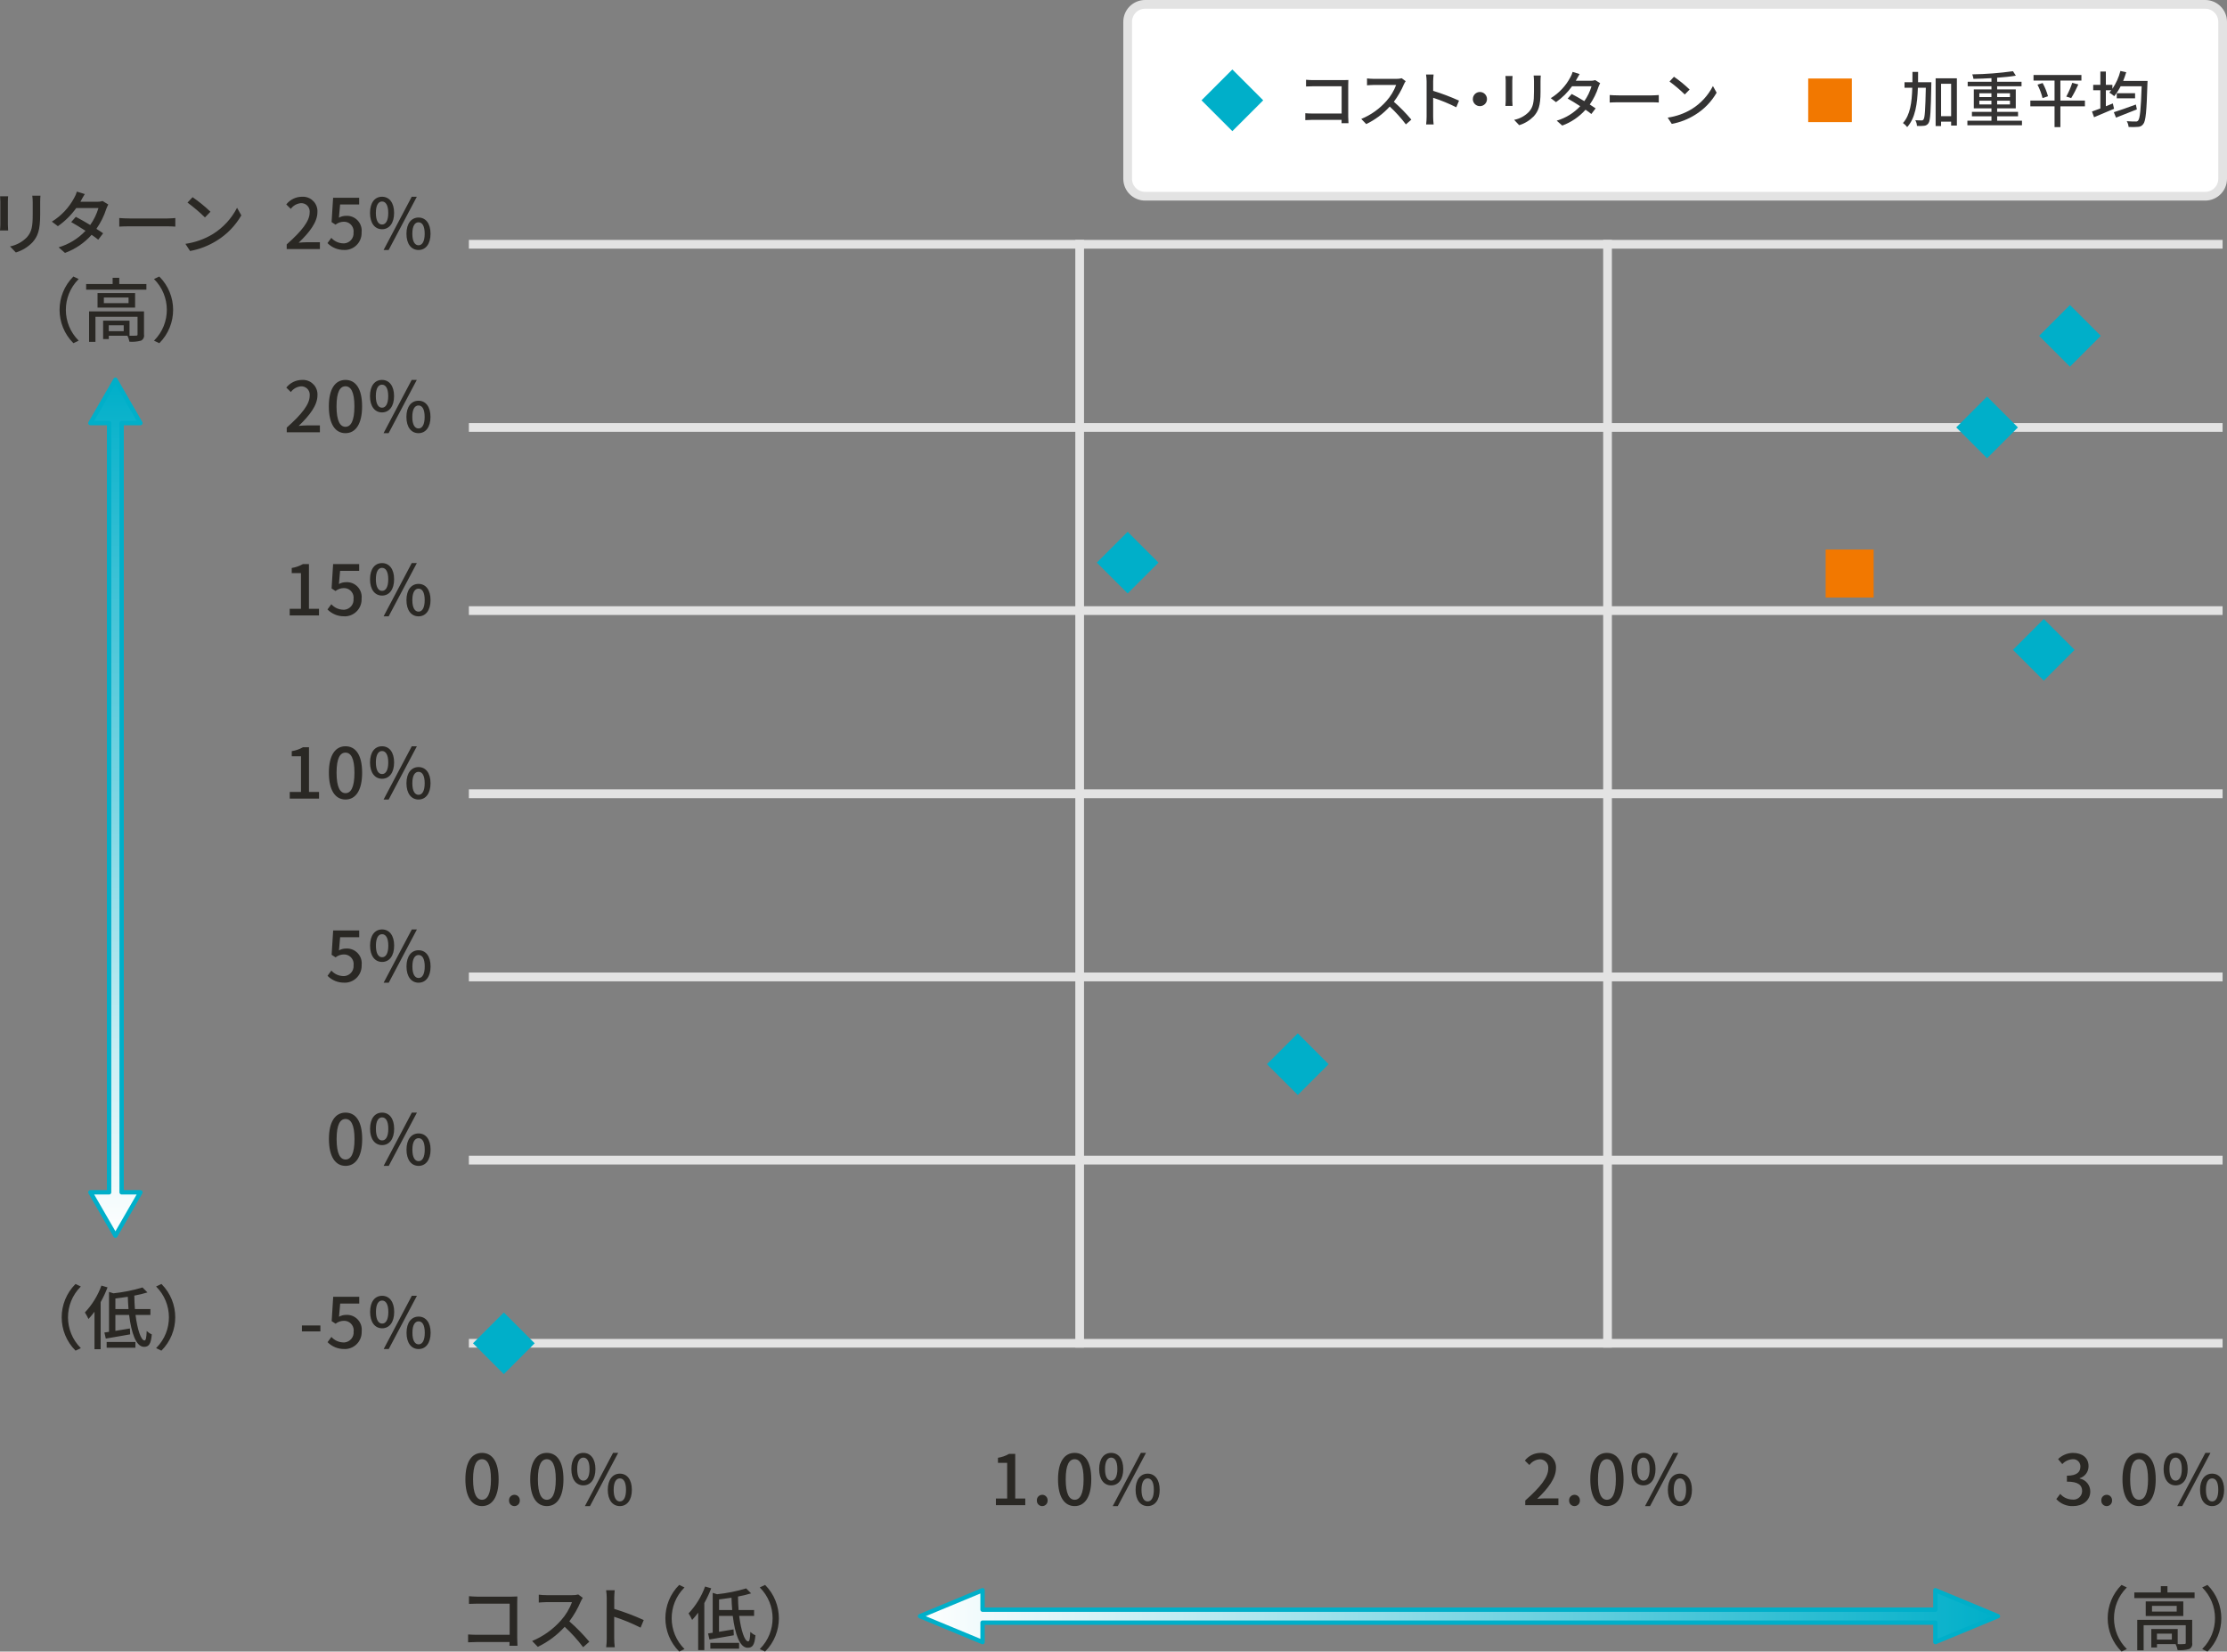 <?xml version="1.0" encoding="UTF-8"?>
<svg id="_レイヤー_2" data-name="レイヤー 2" xmlns="http://www.w3.org/2000/svg" xmlns:xlink="http://www.w3.org/1999/xlink" viewBox="0 0 510.49 378.69">
  <rect x="0" y="0" width="510.49" height="378.69" fill="#808080" stroke="none"/>
  <defs>
    <style>
      .cls-1 {
        fill: #f27800;
      }

      .cls-2 {
        fill: url(#_名称未設定グラデーション_4);
      }

      .cls-2, .cls-3 {
        stroke: #00afc9;
        stroke-linecap: round;
      }

      .cls-2, .cls-3, .cls-4 {
        stroke-linejoin: round;
      }

      .cls-3 {
        fill: url(#_名称未設定グラデーション_2);
      }

      .cls-4 {
        fill: #fff;
        stroke: #e3e3e3;
        stroke-width: 2px;
      }

      .cls-4, .cls-5, .cls-6, .cls-7, .cls-8 {
        fill-rule: evenodd;
      }

      .cls-5 {
        fill: #343333;
      }

      .cls-6 {
        fill: #2a2824;
      }

      .cls-7 {
        fill: #e3e3e3;
      }

      .cls-8 {
        fill: #00afc9;
      }
    </style>
    <linearGradient id="_名称未設定グラデーション_4" data-name="名称未設定グラデーション 4" x1="352.52" y1="61.68" x2="548.77" y2="61.68" gradientTransform="translate(-35.22 635.84) rotate(-90)" gradientUnits="userSpaceOnUse">
      <stop offset="0" stop-color="#fff"/>
      <stop offset="1" stop-color="#00afc9"/>
    </linearGradient>
    <linearGradient id="_名称未設定グラデーション_2" data-name="名称未設定グラデーション 2" x1="210.9" y1="9.43" x2="457.98" y2="9.43" gradientTransform="translate(0 380) scale(1 -1)" gradientUnits="userSpaceOnUse">
      <stop offset="0" stop-color="#fff"/>
      <stop offset="1" stop-color="#00afc9"/>
    </linearGradient>
  </defs>
  <g id="_グラフ4.svg" data-name="グラフ4.svg">
    <g>
      <path id="_長方形_564_のコピー_3" data-name="長方形 564 のコピー 3" class="cls-7" d="m107.48,264.99h402v2.02H107.48v-2.02h0Z"/>
      <path id="_長方形_564_のコピー_4" data-name="長方形 564 のコピー 4" class="cls-7" d="m107.48,222.99h402v2.02H107.48v-2.02h0Z"/>
      <path id="_長方形_564_のコピー_5" data-name="長方形 564 のコピー 5" class="cls-7" d="m107.48,180.99h402v2.02H107.48v-2.02h0Z"/>
      <path id="_長方形_564_のコピー_6" data-name="長方形 564 のコピー 6" class="cls-7" d="m107.48,139.01h402v2H107.48v-2h0Z"/>
      <path id="_25_20_15_10_5_0_-5_" data-name=" 25 20 15 10 5 0 -5 " class="cls-6" d="m65.73,57.11h7.6v-1.57h-2.95c-.58,0-1.31.05-1.92.11,2.5-2.38,4.3-4.73,4.3-7,.12-1.84-1.27-3.42-3.11-3.54-.15,0-.3,0-.44,0-1.4.01-2.72.66-3.59,1.76l1.04,1.02c.55-.75,1.39-1.23,2.32-1.31,1.06-.05,1.96.76,2.01,1.82,0,.11,0,.23-.01.34,0,1.94-1.79,4.22-5.26,7.3v1.07h0Zm13.19.21c2.15.05,3.93-1.66,3.97-3.81,0-.09,0-.18,0-.27.2-1.86-1.14-3.53-3-3.74-.19-.02-.39-.03-.58-.01-.57,0-1.12.14-1.62.42l.27-3.02h4.37v-1.55h-5.97l-.35,5.58.9.59c.54-.43,1.2-.66,1.89-.67,1.2-.04,2.21.9,2.26,2.1,0,.12,0,.24-.02.36.12,1.26-.81,2.38-2.08,2.5-.09,0-.17.01-.26,0-1.05-.02-2.05-.47-2.75-1.26l-.88,1.2c1.01,1.03,2.41,1.6,3.85,1.57Zm8.65-4.76c1.65,0,2.77-1.37,2.77-3.74s-1.12-3.71-2.77-3.71-2.75,1.35-2.75,3.71,1.1,3.74,2.75,3.74h0Zm0-1.08c-.82,0-1.41-.85-1.41-2.66s.59-2.62,1.41-2.62,1.43.8,1.43,2.62-.59,2.66-1.43,2.66Zm.37,5.84h1.15l6.46-12.21h-1.17l-6.45,12.21Zm8,0c1.63,0,2.75-1.36,2.75-3.73s-1.12-3.71-2.75-3.71-2.77,1.34-2.77,3.71,1.12,3.73,2.77,3.73h0Zm0-1.08c-.83,0-1.42-.84-1.42-2.65s.59-2.62,1.42-2.62,1.41.8,1.41,2.62-.59,2.65-1.41,2.65h0Zm-30.21,42.87h7.6v-1.57h-2.94c-.58,0-1.31.05-1.92.11,2.5-2.38,4.3-4.73,4.3-7,.12-1.84-1.27-3.42-3.11-3.54-.15,0-.3,0-.44,0-1.4.01-2.72.66-3.59,1.76l1.04,1.02c.55-.75,1.39-1.23,2.32-1.31,1.06-.05,1.96.76,2.01,1.82,0,.11,0,.23-.01.34,0,1.94-1.79,4.22-5.26,7.3v1.07h0Zm13.46.21c2.3,0,3.81-2.05,3.81-6.15s-1.5-6.06-3.81-6.06-3.81,1.99-3.81,6.06c0,4.1,1.49,6.15,3.81,6.15h0Zm0-1.46c-1.2,0-2.05-1.28-2.05-4.69s.85-4.6,2.05-4.6,2.05,1.23,2.05,4.6c0,3.41-.85,4.69-2.05,4.69h0Zm8.37-3.3c1.65,0,2.77-1.37,2.77-3.74s-1.12-3.71-2.77-3.71-2.75,1.35-2.75,3.71,1.11,3.74,2.75,3.74h0Zm0-1.08c-.82,0-1.41-.85-1.41-2.66s.59-2.62,1.41-2.62,1.43.8,1.43,2.62-.59,2.66-1.42,2.66h0Zm.37,5.84h1.15l6.46-12.21h-1.17l-6.45,12.21Zm8,0c1.63,0,2.75-1.36,2.75-3.73s-1.12-3.71-2.75-3.71-2.77,1.34-2.77,3.71,1.12,3.73,2.77,3.73h0Zm0-1.08c-.83,0-1.42-.84-1.42-2.65s.59-2.62,1.42-2.62,1.41.8,1.41,2.62-.59,2.65-1.4,2.65h0Zm-29.53,42.87h6.72v-1.52h-2.3v-10.25h-1.39c-.79.45-1.66.75-2.56.89v1.17h2.12v8.19h-2.58v1.52h0Zm12.52.21c2.15.05,3.93-1.66,3.97-3.81,0-.09,0-.18,0-.27.2-1.86-1.14-3.53-3-3.74-.19-.02-.39-.03-.58-.01-.57,0-1.12.14-1.62.42l.27-3.02h4.37v-1.55h-5.97l-.35,5.58.9.59c.54-.43,1.2-.66,1.89-.67,1.2-.04,2.21.9,2.26,2.1,0,.12,0,.24-.02.36.12,1.26-.81,2.38-2.08,2.5-.09,0-.17.01-.26,0-1.05-.02-2.05-.47-2.75-1.26l-.88,1.2c1.01,1.03,2.41,1.6,3.86,1.57h0Zm8.65-4.76c1.65,0,2.77-1.37,2.77-3.74s-1.12-3.71-2.77-3.71-2.75,1.35-2.75,3.71,1.11,3.74,2.76,3.74h0Zm0-1.08c-.82,0-1.41-.85-1.41-2.66s.59-2.62,1.41-2.62,1.43.8,1.43,2.62-.59,2.66-1.42,2.66h0Zm.37,5.84h1.15l6.46-12.21h-1.17l-6.45,12.21Zm8,0c1.63,0,2.75-1.36,2.75-3.73s-1.12-3.71-2.75-3.71-2.77,1.34-2.77,3.71,1.12,3.73,2.78,3.73h0Zm0-1.08c-.83,0-1.42-.84-1.42-2.65s.59-2.62,1.42-2.62,1.41.8,1.41,2.62-.59,2.65-1.4,2.65h0Zm-29.53,42.87h6.72v-1.52h-2.3v-10.25h-1.39c-.79.45-1.66.75-2.56.89v1.17h2.12v8.19h-2.58v1.52h-.01Zm12.79.21c2.3,0,3.81-2.05,3.81-6.15s-1.5-6.06-3.81-6.06-3.81,1.99-3.81,6.06c0,4.1,1.49,6.15,3.82,6.15h0Zm0-1.46c-1.2,0-2.05-1.28-2.05-4.69s.85-4.6,2.05-4.6,2.05,1.23,2.05,4.6c0,3.41-.84,4.69-2.04,4.69h0Zm8.37-3.3c1.65,0,2.77-1.37,2.77-3.74s-1.12-3.71-2.77-3.71-2.75,1.35-2.75,3.71,1.11,3.74,2.76,3.74h0Zm0-1.08c-.82,0-1.41-.85-1.41-2.66s.59-2.62,1.41-2.62,1.43.8,1.43,2.62-.59,2.66-1.42,2.66h0Zm.37,5.84h1.16l6.46-12.21h-1.17l-6.46,12.21Zm8,0c1.63,0,2.75-1.36,2.75-3.73s-1.12-3.71-2.75-3.71-2.77,1.34-2.77,3.71,1.13,3.73,2.78,3.73h0Zm0-1.08c-.83,0-1.42-.84-1.42-2.65s.59-2.62,1.42-2.62,1.41.8,1.41,2.62-.58,2.65-1.4,2.65h0Zm-17.01,43.08c2.15.05,3.93-1.66,3.97-3.81,0-.09,0-.18,0-.27.2-1.86-1.14-3.53-3-3.74-.19-.02-.39-.03-.58-.01-.57,0-1.12.14-1.62.42l.27-3.02h4.37v-1.55h-5.97l-.35,5.58.9.59c.54-.43,1.2-.66,1.89-.67,1.2-.04,2.21.9,2.26,2.1,0,.12,0,.24-.02.36.12,1.26-.81,2.38-2.08,2.5-.09,0-.17.01-.26,0-1.05-.02-2.05-.47-2.75-1.26l-.88,1.2c1.01,1.04,2.41,1.6,3.86,1.57h0Zm8.65-4.76c1.65,0,2.77-1.37,2.77-3.74s-1.12-3.71-2.77-3.71-2.75,1.35-2.75,3.71,1.11,3.74,2.76,3.74h0Zm0-1.08c-.82,0-1.41-.85-1.41-2.66s.59-2.62,1.41-2.62,1.43.8,1.43,2.62-.58,2.66-1.42,2.66h0Zm.37,5.84h1.16l6.46-12.21h-1.17l-6.46,12.21Zm8,0c1.63,0,2.75-1.36,2.75-3.73s-1.12-3.71-2.75-3.71-2.77,1.34-2.77,3.71,1.13,3.73,2.78,3.73h-.01Zm0-1.08c-.83,0-1.42-.84-1.42-2.65s.59-2.62,1.42-2.62,1.41.8,1.41,2.62-.58,2.65-1.4,2.65h-.01Zm-16.74,43.08c2.3,0,3.81-2.05,3.81-6.15s-1.5-6.06-3.81-6.06-3.81,1.99-3.81,6.06c.01,4.1,1.5,6.15,3.82,6.15h-.01Zm0-1.46c-1.2,0-2.05-1.28-2.05-4.69s.85-4.6,2.05-4.6,2.05,1.23,2.05,4.6c.01,3.41-.84,4.69-2.04,4.69h-.01Zm8.37-3.3c1.65,0,2.77-1.37,2.77-3.74s-1.12-3.71-2.77-3.71-2.75,1.35-2.75,3.71,1.11,3.74,2.76,3.74h-.01Zm0-1.08c-.82,0-1.41-.85-1.41-2.66s.59-2.62,1.41-2.62,1.43.8,1.43,2.62-.58,2.66-1.41,2.66h-.01Zm.37,5.84h1.16l6.46-12.21h-1.17l-6.46,12.21Zm8,0c1.63,0,2.75-1.36,2.75-3.73s-1.12-3.71-2.75-3.71-2.77,1.34-2.77,3.71,1.13,3.73,2.78,3.73h-.01Zm0-1.08c-.83,0-1.42-.84-1.42-2.65s.59-2.62,1.42-2.62,1.41.8,1.41,2.62-.58,2.65-1.4,2.65h-.01Zm-26.74,39.03h4.23v-1.36h-4.23v1.36Zm9.73,4.05c2.15.05,3.93-1.66,3.97-3.81,0-.09,0-.18,0-.27.2-1.86-1.14-3.53-3-3.74-.19-.02-.39-.03-.58-.01-.57,0-1.12.14-1.62.42l.27-3.02h4.37v-1.55h-5.97l-.35,5.58.9.59c.54-.43,1.2-.66,1.89-.67,1.2-.04,2.21.9,2.26,2.1,0,.12,0,.24-.02.36.12,1.26-.81,2.38-2.08,2.5-.09,0-.17.01-.26,0-1.05-.02-2.05-.47-2.75-1.26l-.88,1.2c1.01,1.03,2.41,1.6,3.86,1.57h0Zm8.65-4.76c1.65,0,2.77-1.37,2.77-3.74s-1.12-3.71-2.77-3.71-2.75,1.35-2.75,3.71,1.11,3.74,2.76,3.74h0Zm0-1.08c-.82,0-1.41-.85-1.41-2.66s.59-2.62,1.41-2.62,1.43.8,1.43,2.62-.59,2.66-1.42,2.66h0Zm.37,5.84h1.15l6.46-12.21h-1.17l-6.45,12.21Zm8,0c1.63,0,2.75-1.36,2.75-3.73s-1.12-3.71-2.75-3.71-2.77,1.34-2.77,3.71,1.12,3.73,2.77,3.73h0Zm0-1.08c-.83,0-1.42-.84-1.42-2.65s.59-2.62,1.42-2.62,1.41.8,1.41,2.62-.59,2.65-1.4,2.65h0Z"/>
      <path id="_0.0_" data-name=" 0.0 " class="cls-6" d="m110.49,345.33c2.3,0,3.81-2.05,3.81-6.14s-1.5-6.06-3.81-6.06-3.81,1.98-3.81,6.06,1.49,6.14,3.81,6.14Zm0-1.45c-1.2,0-2.05-1.28-2.05-4.69s.85-4.61,2.05-4.61,2.05,1.23,2.05,4.61-.85,4.69-2.05,4.69h0Zm7.43,1.45c.68,0,1.23-.54,1.23-1.22,0-.02,0-.04,0-.06.04-.68-.47-1.27-1.15-1.31s-1.27.47-1.31,1.15c0,.05,0,.1,0,.16-.03.68.49,1.25,1.17,1.28.02,0,.04,0,.06,0Zm7.43,0c2.3,0,3.81-2.05,3.81-6.14s-1.5-6.06-3.81-6.06-3.81,1.98-3.81,6.06,1.49,6.14,3.81,6.14Zm0-1.45c-1.2,0-2.05-1.28-2.05-4.69s.85-4.61,2.05-4.61,2.05,1.23,2.05,4.61c0,3.41-.85,4.69-2.05,4.69h0Zm8.37-3.3c1.65,0,2.77-1.38,2.77-3.74s-1.12-3.71-2.77-3.71-2.75,1.34-2.75,3.71,1.1,3.74,2.75,3.74h0Zm0-1.09c-.82,0-1.41-.84-1.41-2.65s.59-2.63,1.41-2.63,1.42.8,1.42,2.63-.59,2.65-1.42,2.65h0Zm.37,5.84h1.15l6.46-12.2h-1.17l-6.45,12.2Zm8,0c1.63,0,2.75-1.36,2.75-3.73s-1.12-3.71-2.75-3.71-2.77,1.35-2.77,3.71,1.12,3.73,2.77,3.73h0Zm0-1.07c-.83,0-1.42-.85-1.42-2.66s.59-2.62,1.42-2.62,1.41.8,1.41,2.62-.59,2.66-1.41,2.66h0Z"/>
      <path id="_角丸長方形_611_のコピー" data-name="角丸長方形 611 のコピー" class="cls-4" d="m262.49,1h243c2.21,0,4,1.79,4,4v35.99c0,2.21-1.79,4-4,4h-243c-2.21,0-4-1.79-4-4V5c0-2.21,1.79-4,4-4h0Z"/>
      <path id="_コスト_リターン" data-name="コスト リターン" class="cls-5" d="m309.11,28.24c-.03-.31-.06-.99-.06-1.48v-7.24c0-.37.01-.87.03-1.18-.25.02-.74.03-1.12.03h-6.96c-.46,0-1.13-.04-1.62-.08v1.54c.36-.02,1.08-.05,1.62-.05h6.54v6.25h-6.71c-.6,0-1.22-.04-1.62-.07v1.58c.41-.03,1.11-.06,1.68-.06h6.64c0,.3-.01.56-.01.76h1.6,0Zm12.2-10.3c-.4.1-.81.15-1.22.14h-5.2c-.43,0-1.25-.06-1.53-.1v1.58c.22-.01.98-.08,1.53-.08h5.14c-.5,1.36-1.26,2.61-2.23,3.69-1.58,1.79-3.55,3.19-5.76,4.1l1.14,1.18c2.04-.99,3.87-2.35,5.39-4.02,1.35,1.25,2.59,2.62,3.7,4.09l1.25-1.09c-1.23-1.47-2.57-2.84-4.01-4.1.92-1.23,1.7-2.57,2.3-3.99.11-.25.25-.5.41-.73l-.91-.67Zm13.13,5.13c-1.93-.87-3.9-1.62-5.92-2.24v-2.18c0-.49.06-1.11.1-1.57h-1.73c.08.52.12,1.04.13,1.57v8.09c0,.6-.04,1.2-.11,1.79h1.72c-.07-.59-.11-1.19-.11-1.79v-4.32c1.82.59,3.59,1.32,5.3,2.18l.63-1.53Zm3.17-.36c0,.9.72,1.63,1.62,1.63s1.63-.72,1.63-1.62c0-.9-.72-1.63-1.62-1.63h0c-.89,0-1.62.72-1.62,1.61h0s0,0,0,0Zm7.48-5.29c.03.29.06.78.06,1.03v4.69c0,.41-.06.9-.07,1.14h1.64c-.03-.28-.06-.77-.06-1.14v-4.69c0-.34.02-.69.06-1.03h-1.62Zm6.46-.11c.05.42.08.85.08,1.28v2.41c0,2.45-.18,3.54-1.16,4.65-.92.94-2.1,1.58-3.39,1.83l1.16,1.22c1.27-.38,2.42-1.09,3.35-2.04,1.04-1.18,1.54-2.37,1.54-5.57v-2.5c0-.5.03-.92.06-1.28h-1.64Zm14.11,1.06c-.34.11-.69.16-1.05.15h-3.4l.17-.3c.14-.28.45-.82.71-1.24l-1.6-.5c-.12.44-.3.87-.53,1.26-1.04,1.96-2.59,3.61-4.48,4.77l1.2.91c1.43-.99,2.67-2.23,3.68-3.64h4.46c-.36,1.22-.92,2.37-1.65,3.41-1.02-.62-2.1-1.24-2.89-1.64l-.92,1.05c.76.42,1.84,1.08,2.87,1.75-1.47,1.57-3.33,2.71-5.39,3.32l1.27,1.12c2.05-.75,3.88-2,5.34-3.63.53.36,1,.7,1.33.98l.98-1.29c-.35-.25-.83-.56-1.34-.89.86-1.23,1.53-2.59,1.99-4.02.11-.3.24-.59.39-.87l-1.13-.7Zm3.34,5.14c.46-.03,1.29-.06,2.07-.06h7.62c.62,0,1.25.04,1.55.06v-1.72c-.34.02-.88.08-1.57.08h-7.61c-.76,0-1.62-.04-2.07-.08v1.72h0Zm14.72-5.91l-1.02,1.09c1.23.91,2.4,1.9,3.5,2.97l1.11-1.13c-1.11-1.07-2.31-2.05-3.58-2.93h0Zm-1.44,9.37l.94,1.44c1.9-.35,3.72-1.06,5.36-2.09,2.04-1.25,3.73-3,4.92-5.07l-.85-1.52c-1.11,2.17-2.79,4-4.86,5.28-1.68,1.02-3.56,1.68-5.5,1.96h0Z"/>
      <path id="_長方形_564_のコピー_6-2" data-name="長方形 564 のコピー 6-2" class="cls-7" d="m107.48,97.01h402v2H107.48v-2h0Z"/>
      <path id="_長方形_564_のコピー_6-3" data-name="長方形 564 のコピー 6-3" class="cls-7" d="m107.48,55.01h402v2H107.48v-2h0Z"/>
      <path id="_1.0_" data-name=" 1.0 " class="cls-6" d="m228.3,345.12h6.72v-1.52h-2.3v-10.25h-1.4c-.79.46-1.66.76-2.56.9v1.16h2.11v8.19h-2.58v1.52h0Zm10.61.21c.68,0,1.23-.54,1.23-1.22,0-.02,0-.04,0-.06.04-.68-.47-1.27-1.15-1.31s-1.27.47-1.31,1.15c0,.05,0,.1,0,.16-.03.68.49,1.25,1.17,1.28.02,0,.04,0,.06,0h0Zm7.43,0c2.3,0,3.81-2.05,3.81-6.14s-1.5-6.06-3.81-6.06-3.81,1.98-3.81,6.06,1.49,6.14,3.81,6.14h0Zm0-1.45c-1.2,0-2.05-1.28-2.05-4.69s.85-4.61,2.05-4.61,2.05,1.23,2.05,4.61c0,3.41-.85,4.69-2.05,4.69h0Zm8.37-3.3c1.65,0,2.77-1.38,2.77-3.74s-1.12-3.71-2.77-3.71-2.75,1.34-2.75,3.71,1.1,3.74,2.75,3.74Zm0-1.09c-.82,0-1.41-.84-1.41-2.65s.59-2.63,1.41-2.63,1.42.8,1.42,2.63c0,1.81-.59,2.65-1.42,2.65Zm.37,5.84h1.15l6.46-12.2h-1.17l-6.45,12.2Zm8,0c1.63,0,2.75-1.36,2.75-3.73s-1.12-3.71-2.75-3.71-2.77,1.35-2.77,3.71,1.12,3.73,2.77,3.73h0Zm0-1.07c-.83,0-1.42-.85-1.42-2.66s.59-2.62,1.42-2.62,1.41.8,1.41,2.62-.59,2.66-1.41,2.66h0Z"/>
      <path id="_2.0_" data-name=" 2.0 " class="cls-6" d="m349.63,345.12h7.6v-1.56h-2.94c-.64,0-1.28.04-1.92.11,2.5-2.39,4.3-4.74,4.3-7.01.12-1.83-1.27-3.41-3.1-3.53-.15,0-.3,0-.45,0-1.4.01-2.72.66-3.58,1.76l1.04,1.02c.55-.75,1.39-1.23,2.32-1.31,1.06-.05,1.96.76,2.01,1.82,0,.11,0,.23-.01.34,0,1.93-1.79,4.22-5.27,7.29v1.07h0Zm11.29.21c.68,0,1.23-.54,1.23-1.22,0-.02,0-.04,0-.06.04-.68-.47-1.27-1.15-1.31-.68-.04-1.27.47-1.31,1.15,0,.05,0,.1,0,.16-.03.68.49,1.25,1.17,1.28.02,0,.04,0,.06,0Zm7.43,0c2.3,0,3.81-2.05,3.81-6.14s-1.5-6.06-3.81-6.06-3.81,1.98-3.81,6.06,1.49,6.14,3.81,6.14Zm0-1.45c-1.2,0-2.05-1.28-2.05-4.69s.85-4.61,2.05-4.61,2.05,1.23,2.05,4.61-.85,4.69-2.05,4.69h0Zm8.37-3.3c1.65,0,2.77-1.38,2.77-3.74s-1.12-3.71-2.77-3.71-2.75,1.34-2.75,3.71,1.1,3.74,2.75,3.74h0Zm0-1.09c-.82,0-1.41-.84-1.41-2.65s.59-2.63,1.41-2.63,1.42.8,1.42,2.63c0,1.81-.59,2.65-1.42,2.65h0Zm.37,5.84h1.15l6.47-12.2h-1.17l-6.45,12.2Zm8,0c1.63,0,2.75-1.36,2.75-3.73s-1.12-3.71-2.75-3.71-2.77,1.35-2.77,3.71,1.12,3.73,2.77,3.73h0Zm0-1.07c-.83,0-1.42-.85-1.42-2.66s.59-2.62,1.42-2.62,1.41.8,1.41,2.62-.59,2.66-1.41,2.66h0Z"/>
      <path id="_3.0_" data-name=" 3.0 " class="cls-6" d="m475.21,345.33c2.16,0,3.94-1.25,3.94-3.37,0-1.44-1.02-2.68-2.43-2.95v-.08c1.22-.36,2.05-1.49,2.03-2.76,0-1.96-1.49-3.04-3.6-3.04-1.27.03-2.47.53-3.38,1.42l.96,1.15c.61-.66,1.45-1.06,2.35-1.12.91-.09,1.71.57,1.8,1.48,0,.08,0,.15,0,.23,0,1.19-.77,2.07-3.09,2.07v1.36c2.66,0,3.49.84,3.49,2.16,0,1.09-.9,1.97-1.99,1.97-.08,0-.17,0-.25-.02-1.07-.02-2.08-.49-2.78-1.3l-.9,1.19c.98,1.08,2.39,1.67,3.84,1.61Zm7.7,0c.68,0,1.23-.54,1.23-1.22,0-.02,0-.04,0-.06.04-.68-.47-1.27-1.15-1.31-.68-.04-1.27.47-1.31,1.15,0,.05,0,.1,0,.16-.03.68.49,1.25,1.17,1.28.02,0,.04,0,.06,0h0Zm7.43,0c2.3,0,3.81-2.05,3.81-6.14s-1.5-6.06-3.81-6.06-3.81,1.98-3.81,6.06,1.49,6.14,3.81,6.14h0Zm0-1.45c-1.2,0-2.05-1.28-2.05-4.69s.85-4.61,2.05-4.61,2.05,1.23,2.05,4.61c0,3.41-.85,4.69-2.05,4.69h0Zm8.37-3.3c1.65,0,2.77-1.38,2.77-3.74s-1.12-3.71-2.77-3.71-2.75,1.34-2.75,3.71,1.11,3.74,2.75,3.74h0Zm0-1.09c-.82,0-1.41-.84-1.41-2.65s.59-2.63,1.41-2.63,1.42.8,1.42,2.63c0,1.81-.59,2.65-1.42,2.65h0Zm.37,5.84h1.15l6.47-12.2h-1.17l-6.45,12.2Zm8,0c1.63,0,2.75-1.36,2.75-3.73s-1.12-3.71-2.75-3.71-2.77,1.35-2.77,3.71,1.12,3.73,2.77,3.73h0Zm0-1.07c-.83,0-1.42-.85-1.42-2.66s.59-2.62,1.42-2.62,1.41.8,1.41,2.62-.59,2.66-1.41,2.66h0Z"/>
      <path id="_長方形_693" data-name="長方形 693" class="cls-8" d="m282.49,15.93l7.07,7.07-7.07,7.07-7.07-7.07,7.07-7.07Z"/>
      <rect id="_長方形_694" data-name="長方形 694" class="cls-1" x="414.49" y="18" width="10" height="10"/>
      <path id="_加重平均" data-name="加重平均" class="cls-5" d="m439.67,18.85c.01-.77.01-1.57.01-2.37h-1.29c0,.81,0,1.6-.01,2.37h-1.81v1.27h1.78c-.1,3.39-.49,6.27-2.14,8.09.37.26.69.57.97.93,1.85-2.05,2.33-5.28,2.45-9.02h1.82c-.11,5.04-.22,6.87-.52,7.25-.09.18-.28.27-.48.24-.24,0-.8-.01-1.41-.04.23.4.36.84.38,1.3.55.04,1.1.03,1.65-.03.41-.03.78-.26,1-.61.43-.63.53-2.71.64-8.75.01-.17.01-.63.01-.63h-3.06Zm5.28,7.79v-7.43h2.3v7.43h-2.3Zm-1.25-8.69v10.95h1.25v-1.01h2.3v.9h1.32v-10.84h-4.86Zm10.02,5.99v-.85h2.77v.85h-2.77Zm0-2.55h2.77v.87h-2.77v-.87Zm7.02,0v.87h-2.94v-.87h2.94Zm0,2.55h-2.94v-.85h2.94v.85Zm-2.94,3.73v-1h4.79v-1.02h-4.79v-.8h4.27v-4.35h-4.27v-.72h5.59v-1.03h-5.59v-.93c1.58-.11,3.08-.26,4.29-.47l-.66-1.02c-3.09.43-6.21.67-9.33.72.13.33.22.68.27,1.03,1.3-.03,2.73-.07,4.13-.16v.83h-5.45v1.03h5.45v.72h-4.05v4.35h4.05v.8h-4.48v1.02h4.48v1h-5.52v1.05h12.51v-1.05h-5.69,0Zm20.12-4.61h-5.62v-4.59h4.82v-1.28h-10.98v1.28h4.82v4.59h-5.55v1.32h5.55v4.76h1.34v-4.76h5.62v-1.32h0Zm-10.87-3.65c.5.98.89,2.01,1.16,3.08l1.25-.42c-.29-1.05-.7-2.07-1.23-3.03l-1.18.37Zm7.72,3.09c.62-1.01,1.16-2.06,1.64-3.14l-1.39-.37c-.36,1.09-.82,2.14-1.37,3.15l1.12.36Zm14.82,1.47c-1.84.69-3.81,1.37-5.04,1.76l.5,1.24c1.36-.52,3.12-1.22,4.78-1.89l-.23-1.11Zm-4.37-2.6v1.17h4.2v-1.17h-4.2Zm1.47-2.82c.27-.65.5-1.31.7-1.99l-1.33-.29c-.37,1.46-1,2.84-1.84,4.09v-.91h-1.5v-3.04h-1.26v3.04h-1.64v1.24h1.64v4.18c-.73.28-1.39.51-1.92.7l.48,1.31c1.3-.54,3-1.26,4.58-1.94l-.28-1.22c-.53.22-1.07.43-1.6.64v-3.67h1.25c-.14.19-.29.37-.45.54.39.25.77.52,1.12.82.57-.7,1.07-1.46,1.47-2.27h4.82c-.18,5.32-.39,7.4-.81,7.86-.14.18-.37.26-.59.22-.35,0-1.14,0-2.02-.07.24.4.38.85.42,1.32.72.05,1.44.04,2.16-.02.48,0,.93-.25,1.21-.65.57-.7.76-2.93.95-9.23.01-.18.03-.66.03-.66h-5.58Z"/>
      <path id="_長方形_564_のコピー_4-2" data-name="長方形 564 のコピー 4-2" class="cls-7" d="m248.49,54.99v254h-2V54.99h2Z"/>
      <path id="_長方形_564_のコピー_4-3" data-name="長方形 564 のコピー 4-3" class="cls-7" d="m369.49,54.99v254h-2V54.99h2Z"/>
      <rect id="_長方形_694-2" data-name="長方形 694-2" class="cls-1" x="418.49" y="126" width="11" height="11"/>
      <path id="_コスト_低_" data-name="コスト 低 " class="cls-6" d="m118.62,377.36c-.03-.35-.06-1.13-.06-1.69v-8.27c0-.42.02-.99.03-1.35-.29.02-.85.04-1.28.04h-7.95c-.53,0-1.3-.05-1.86-.1v1.76c.42-.02,1.23-.05,1.86-.05h7.47v7.14h-7.67c-.69,0-1.39-.05-1.86-.08v1.8c.46-.03,1.27-.06,1.92-.06h7.58c0,.33-.02.64-.02.86h1.83Zm13.95-11.77c-.45.12-.92.18-1.39.16h-5.94c-.58,0-1.16-.04-1.74-.11v1.81c.26-.02,1.12-.1,1.74-.1h5.87c-.57,1.56-1.44,2.99-2.55,4.22-1.81,2.04-4.06,3.65-6.58,4.69l1.3,1.34c2.33-1.12,4.42-2.68,6.16-4.59,1.55,1.42,2.96,2.99,4.23,4.67l1.42-1.25c-1.4-1.67-2.94-3.24-4.58-4.68,1.05-1.41,1.94-2.94,2.62-4.56.13-.29.29-.57.46-.83l-1.04-.77Zm15,5.87c-2.2-1-4.46-1.85-6.77-2.56v-2.49c0-.56.06-1.27.11-1.79h-1.97c.09.59.14,1.19.14,1.79v9.24c0,.69-.04,1.37-.13,2.05h1.97c-.08-.68-.12-1.36-.13-2.05v-4.94c2.08.67,4.1,1.5,6.05,2.49l.72-1.74Zm8.12,7.23l1.22-.58c-3.9-3.87-3.93-10.17-.06-14.07.02-.02.04-.04.06-.06l-1.22-.58c-4.22,4.22-4.22,11.06,0,15.28,0,0,0,0,0,0h0Zm5.94-14.92c-.83,2.29-2.12,4.39-3.79,6.16.31.48.58.98.82,1.5.49-.53.95-1.08,1.38-1.66v8.58h1.41v-10.79c.61-1.09,1.14-2.22,1.58-3.38l-1.39-.41Zm1.2,14.25h6.59v-1.33h-6.59v1.33Zm2-8.86v-2.43c.93-.12,1.89-.24,2.85-.39.03.96.08,1.91.16,2.82h-3.01Zm8.03,1.34v-1.34h-3.55c-.08-.99-.13-2.02-.14-3.09,1.02-.19,2.02-.43,3.01-.73l-1.14-1.14c-2.17.66-4.4,1.1-6.66,1.34l-1.01-.32v9.15l-1.06.16.32,1.39c1.57-.25,3.63-.64,5.58-.97l-.06-1.35c-1.14.2-2.27.39-3.33.55v-3.65h3.15c.51,4.14,1.6,7.31,3.41,7.31,1.1,0,1.58-.58,1.79-2.85-.43-.19-.83-.46-1.17-.78-.06,1.52-.19,2.17-.5,2.17-.8,0-1.63-2.46-2.06-5.85h3.41Zm2.52-7.1l-1.22.58c3.9,3.87,3.93,10.17.06,14.07-.02.02-.04.04-.06.06l1.22.58c4.22-4.22,4.21-11.06,0-15.29h0Z"/>
      <path id="_高_" data-name=" 高 " class="cls-6" d="m486.31,378.69l1.22-.58c-3.9-3.87-3.93-10.17-.06-14.07.02-.02.04-.04.06-.06l-1.22-.58c-4.22,4.22-4.23,11.06,0,15.28h0Zm11.54-2.75h-3.42v-1.36h3.42v1.36Zm4.66-4.54h-12.59v6.99h1.46v-5.75h9.65v4.05c0,.21-.08.27-.34.27-.19.03-.8.03-1.5.02v-3.46h-6.05v4.23h1.3v-.77h4.27c.22.43.37.89.46,1.37.89.07,1.78-.01,2.64-.24.53-.25.82-.83.7-1.4v-5.31h0Zm-3.55-1.89h-5.66v-1.3h5.66v1.3Zm-7.1-2.32v3.34h8.61v-3.34h-8.61Zm4.98-2.06v-1.44h-1.52v1.44h-6.07v1.29h13.81v-1.29h-6.22,0Zm9.18-1.73l-1.22.58c3.9,3.87,3.93,10.17.06,14.07-.02.02-.04.04-.06.06l1.22.58c4.22-4.22,4.22-11.06,0-15.28,0,0,0,0,0,0h0Z"/>
      <path id="_リターン_高_" data-name="リターン 高 " class="cls-6" d="m.02,45c.03.34.06.89.06,1.18v5.36c0,.46-.06,1.02-.08,1.3h1.87c-.03-.32-.06-.88-.06-1.3v-5.36c0-.45.03-.84.06-1.18H.02Zm7.38-.13c.06.49.1.98.1,1.47v2.75c0,2.8-.21,4.05-1.33,5.31-1.05,1.08-2.4,1.81-3.87,2.1l1.33,1.39c1.45-.44,2.77-1.24,3.82-2.33,1.18-1.35,1.76-2.71,1.76-6.37v-2.85c0-.57.03-1.05.06-1.47h-1.88Zm16.12,1.22c-.39.12-.79.18-1.2.17h-3.89l.19-.35c.16-.32.51-.93.82-1.41l-1.82-.57c-.14.51-.34.99-.61,1.44-1.2,2.24-2.96,4.12-5.12,5.45l1.38,1.04c1.63-1.14,3.05-2.55,4.21-4.16h5.09c-.41,1.39-1.05,2.71-1.89,3.89-1.17-.71-2.4-1.41-3.3-1.87l-1.06,1.2c.86.48,2.1,1.23,3.28,2-1.68,1.79-3.81,3.1-6.16,3.79l1.46,1.28c2.34-.86,4.44-2.28,6.1-4.15.61.42,1.14.8,1.52,1.12l1.12-1.47c-.4-.29-.95-.64-1.54-1.02.98-1.41,1.75-2.95,2.27-4.59.13-.34.28-.67.45-.99l-1.3-.8Zm3.81,5.87c.53-.04,1.47-.07,2.37-.07h8.71c.7,0,1.42.05,1.78.07v-1.97c-.38.03-1.01.1-1.79.1h-8.69c-.86,0-1.86-.05-2.37-.1v1.97h0Zm16.82-6.75l-1.17,1.24c1.41,1.04,2.75,2.17,4,3.4l1.26-1.3c-1.27-1.22-2.64-2.34-4.1-3.34Zm-1.65,10.7l1.07,1.64c2.18-.4,4.26-1.21,6.13-2.38,2.32-1.43,4.25-3.42,5.62-5.79l-.98-1.74c-1.27,2.48-3.19,4.56-5.55,6.03-1.92,1.16-4.06,1.92-6.29,2.24h0Zm-25.68,22.78l1.22-.58c-3.9-3.87-3.93-10.17-.06-14.07.02-.02.04-.04.06-.06l-1.22-.58c-4.22,4.22-4.22,11.06,0,15.28,0,0,0,0,0,0Zm11.54-2.75h-3.43v-1.36h3.43v1.36Zm4.66-4.54h-12.6v6.99h1.46v-5.75h9.65v4.05c0,.21-.08.27-.34.27-.19.03-.8.03-1.5.02v-3.46h-6.05v4.23h1.3v-.77h4.27c.22.43.37.89.46,1.37.89.07,1.78-.01,2.64-.24.53-.25.82-.83.7-1.4v-5.31h0Zm-3.55-1.89h-5.66v-1.3h5.66v1.3Zm-7.11-2.32v3.34h8.61v-3.34h-8.61Zm4.98-2.06v-1.44h-1.52v1.44h-6.07v1.29h13.81v-1.29h-6.23Zm9.18-1.73l-1.22.58c3.9,3.87,3.93,10.17.06,14.07-.02.02-.04.04-.06.06l1.22.58c4.22-4.22,4.22-11.06,0-15.28,0,0,0,0,0,0h0Z"/>
      <path id="_低_" data-name=" 低 " class="cls-6" d="m17.31,309.69l1.22-.58c-3.9-3.87-3.93-10.17-.06-14.07.02-.02.04-.04.06-.06l-1.22-.58c-4.22,4.22-4.23,11.06,0,15.28h0Zm5.94-14.92c-.83,2.29-2.12,4.39-3.79,6.16.31.48.58.98.82,1.5.49-.53.95-1.08,1.38-1.66v8.58h1.41v-10.79c.61-1.09,1.14-2.22,1.58-3.38l-1.39-.41Zm1.2,14.25h6.59v-1.33h-6.59v1.33Zm2-8.86v-2.43c.93-.12,1.89-.24,2.85-.39.03.96.08,1.91.16,2.82h-3.01Zm8.03,1.34v-1.34h-3.55c-.08-.99-.13-2.02-.14-3.09,1.02-.19,2.02-.43,3.01-.73l-1.14-1.14c-2.17.66-4.4,1.1-6.66,1.34l-1.01-.32v9.15l-1.06.16.32,1.39c1.57-.25,3.63-.64,5.59-.97l-.06-1.35c-1.14.2-2.27.39-3.33.55v-3.65h3.15c.51,4.14,1.6,7.31,3.41,7.31,1.1,0,1.58-.58,1.79-2.85-.43-.19-.83-.46-1.17-.78-.06,1.52-.19,2.17-.5,2.17-.8,0-1.63-2.46-2.06-5.85h3.41Zm2.52-7.1l-1.22.58c3.9,3.87,3.93,10.17.06,14.07-.02.02-.04.04-.06.06l1.22.58c4.22-4.22,4.23-11.06.02-15.28,0,0,0,0-.02-.01h0Z"/>
      <path id="_長方形_564" data-name="長方形 564" class="cls-7" d="m107.48,307h402v1.99H107.48v-1.99h0Z"/>
      <path id="_長方形_693-2" data-name="長方形 693-2" class="cls-8" d="m115.49,300.93l7.07,7.07-7.07,7.07-7.07-7.07,7.07-7.07Z"/>
      <path id="_長方形_693-3" data-name="長方形 693-3" class="cls-8" d="m258.49,121.93l7.07,7.07-7.07,7.07-7.07-7.07,7.07-7.07Z"/>
      <path id="_長方形_693-4" data-name="長方形 693-4" class="cls-8" d="m297.49,236.93l7.07,7.07-7.07,7.07-7.07-7.07,7.07-7.07Z"/>
      <path id="_長方形_693-5" data-name="長方形 693-5" class="cls-8" d="m455.49,90.93l7.07,7.07-7.07,7.07-7.07-7.07,7.07-7.07Z"/>
      <path id="_長方形_693-6" data-name="長方形 693-6" class="cls-8" d="m468.49,141.93l7.07,7.07-7.07,7.07-7.07-7.07,7.07-7.07Z"/>
      <path id="_長方形_693-7" data-name="長方形 693-7" class="cls-8" d="m474.49,69.93l7.07,7.07-7.07,7.07-7.07-7.07,7.07-7.07Z"/>
      <polygon class="cls-2" points="26.46 87.07 20.72 97.01 25.01 97.01 25.01 273.38 20.72 273.38 26.46 283.32 32.19 273.38 27.88 273.38 27.88 97.01 32.19 97.01 26.46 87.07"/>
      <g id="img01.svg">
        <polygon class="cls-3" points="457.98 370.57 443.64 364.62 443.64 369.08 225.23 369.08 225.23 364.62 210.9 370.57 225.23 376.51 225.23 372.05 443.64 372.05 443.64 376.51 457.98 370.57"/>
      </g>
    </g>
  </g>
</svg>